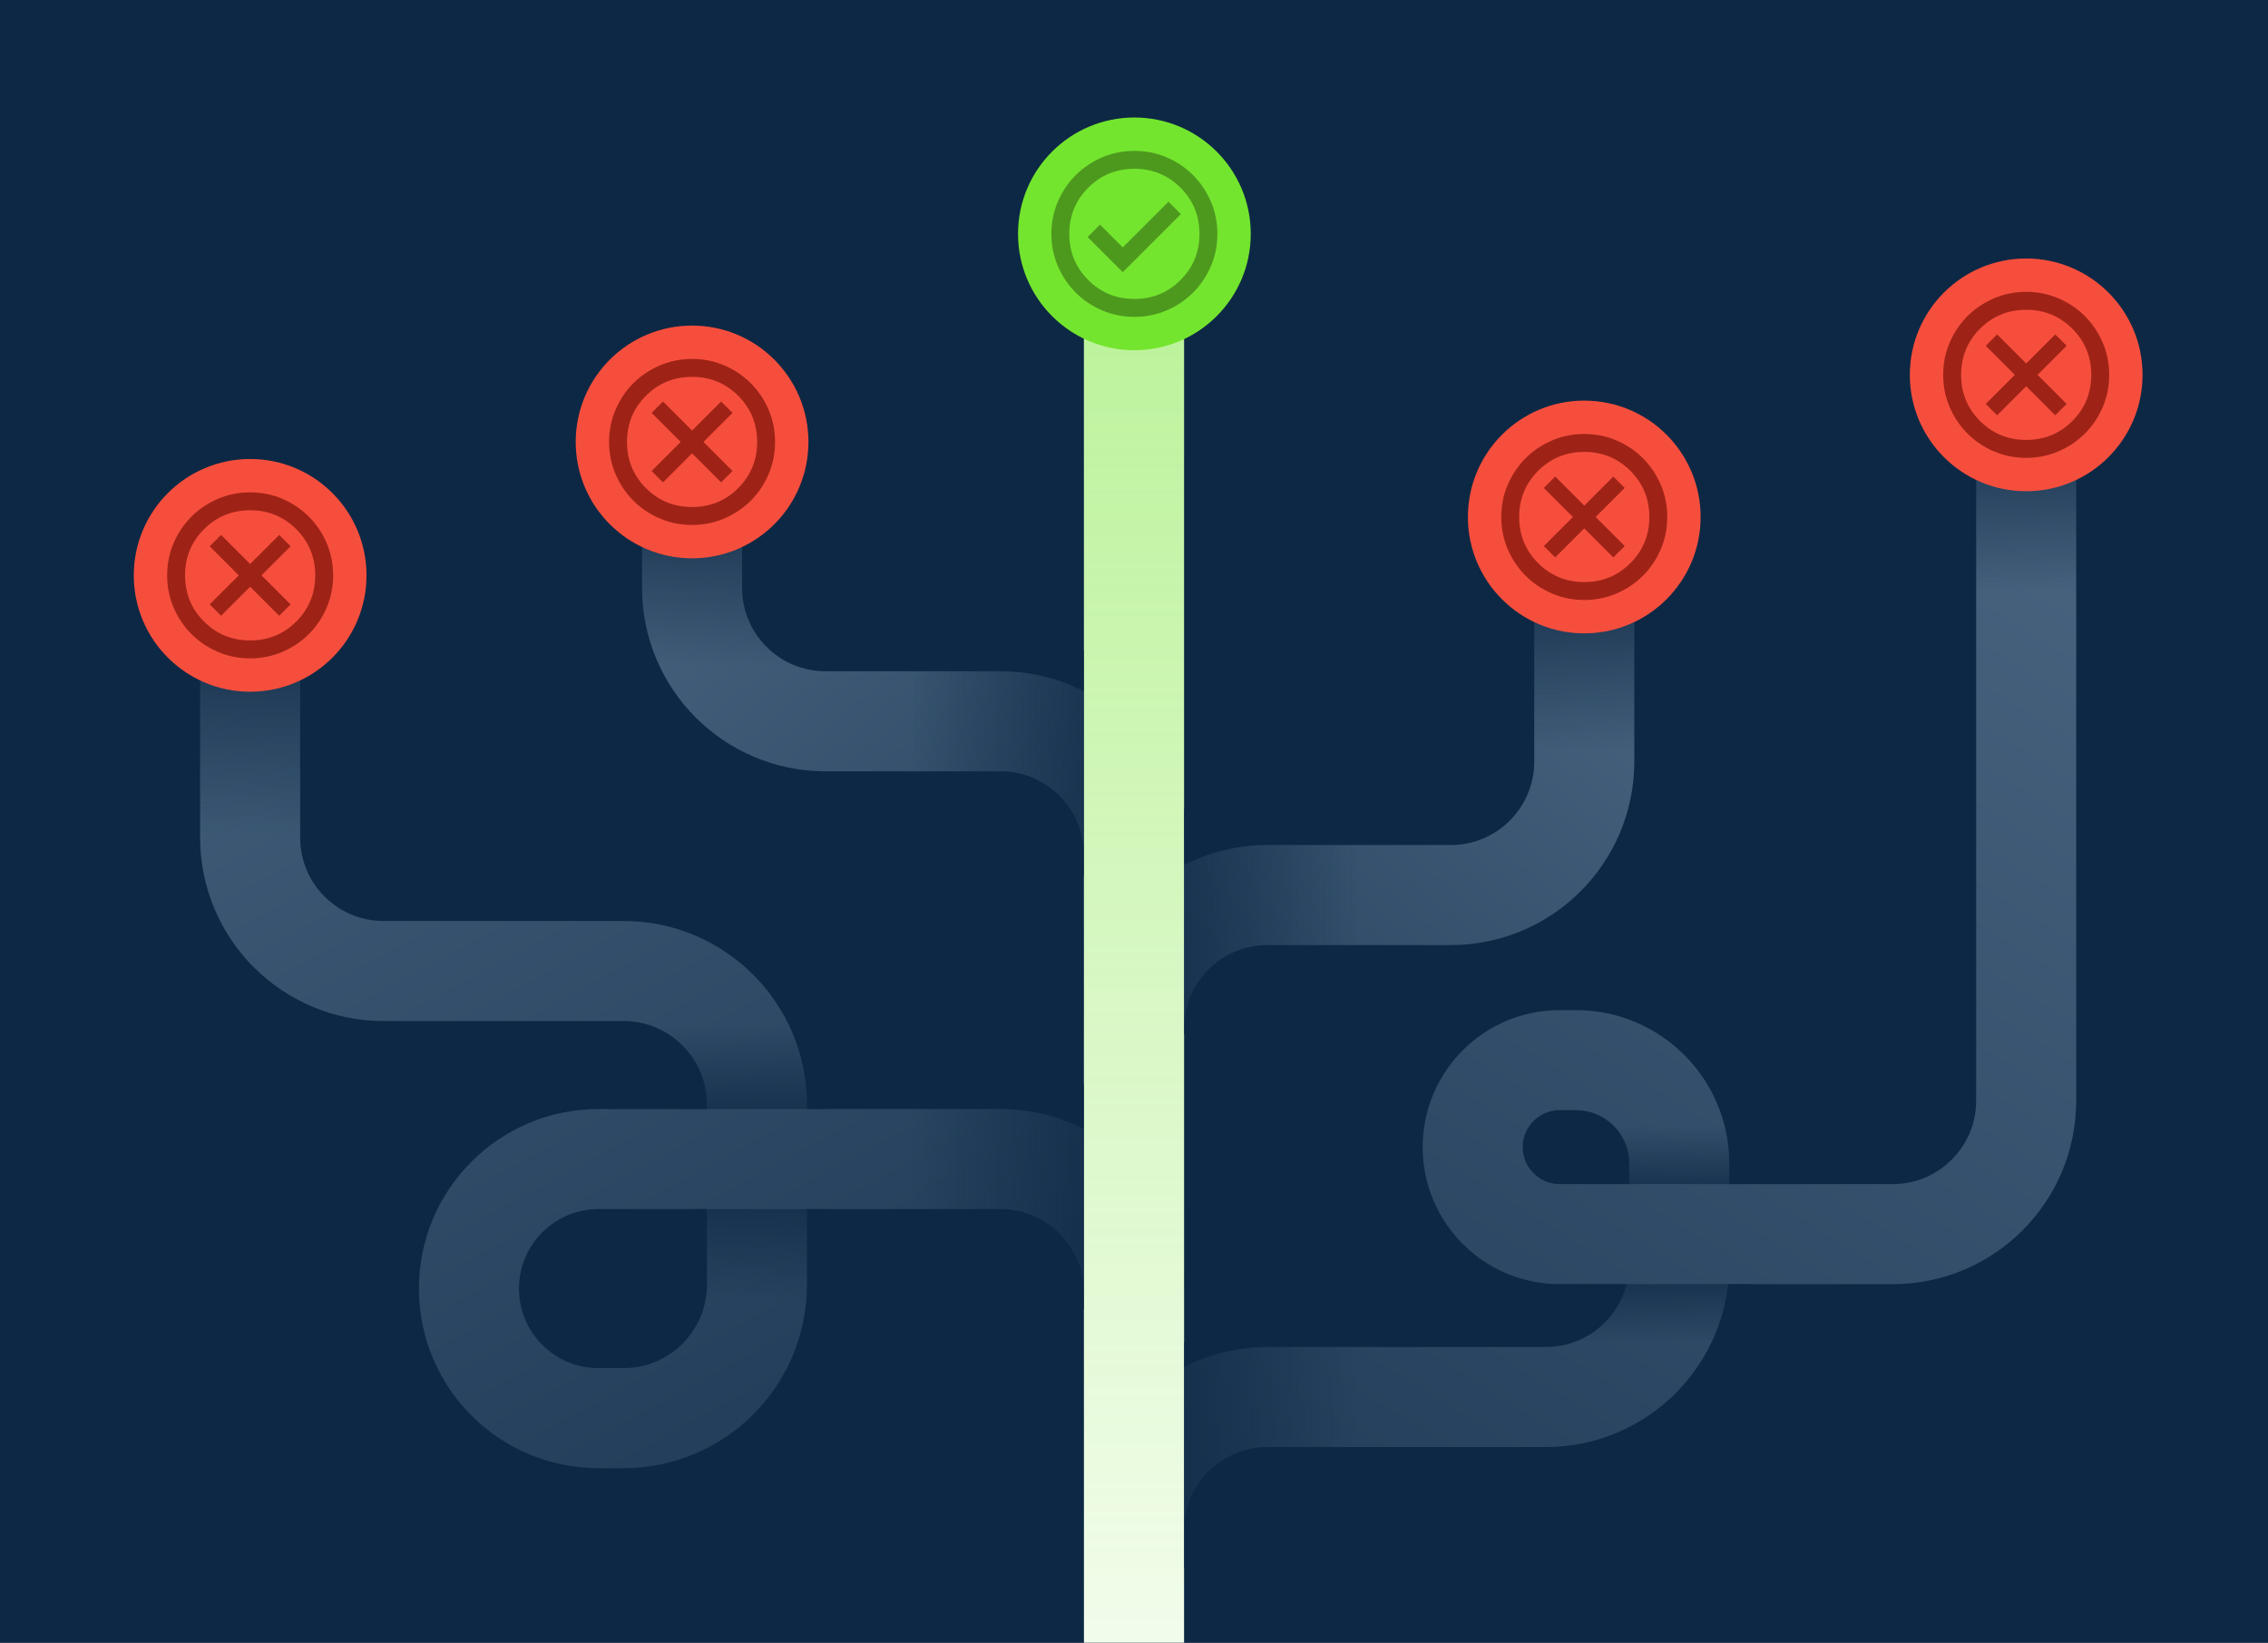 <svg width="272" height="197" viewBox="0 0 272 197" fill="none" xmlns="http://www.w3.org/2000/svg">
<rect x="0" y="0" width="272" height="197" fill="#333333" stroke="none"/>
<g clip-path="url(#clip0_8486_327)">
<rect width="272" height="197" fill="#0D2844"/>
<path opacity="0.33" d="M243 48V132C243 140.837 235.837 148 227 148H216.25H187.051C181.291 148 176.62 143.33 176.62 137.569V137.569C176.62 131.808 181.291 127.138 187.051 127.138H189.005C195.844 127.138 201.389 132.682 201.389 139.522V151.539C201.389 160.376 194.225 167.539 185.389 167.539H162.75H152C143.163 167.539 136 174.703 136 183.539V282" stroke="url(#paint0_linear_8486_327)" stroke-width="12"/>
<path opacity="0.33" d="M136 244V155C136 146.163 128.837 139 120 139H109.5H71.776C63.196 139 56.241 145.955 56.241 154.535V154.535C56.241 163.115 63.196 170.071 71.776 170.071H74.778C83.614 170.071 90.778 162.907 90.778 154.071V132.449C90.778 123.612 83.614 116.449 74.778 116.449H52.5H46C37.163 116.449 30 109.285 30 100.449V80" stroke="url(#paint1_linear_8486_327)" stroke-width="12"/>
<rect x="22" y="81" width="16" height="19" fill="url(#paint2_linear_8486_327)" fill-opacity="0.66"/>
<path opacity="0.33" d="M190 63V91.337C190 100.173 182.837 107.337 174 107.337H152C143.163 107.337 136 114.5 136 123.337V217" stroke="url(#paint3_linear_8486_327)" stroke-width="12"/>
<path opacity="0.33" d="M83 49V70.5C83 79.337 90.163 86.5 99 86.5H120C128.837 86.5 136 93.663 136 102.5V209" stroke="url(#paint4_linear_8486_327)" stroke-width="12"/>
<rect x="75" y="64" width="24" height="16" fill="url(#paint5_linear_8486_327)" fill-opacity="0.66"/>
<rect x="177" y="74" width="24" height="16" fill="url(#paint6_linear_8486_327)" fill-opacity="0.66"/>
<rect x="231" y="55" width="24" height="16" fill="url(#paint7_linear_8486_327)" fill-opacity="0.66"/>
<path d="M136 28C136 110.01 136 155.99 136 238" stroke="white" stroke-width="12" stroke-linecap="round"/>
<path d="M136 28C136 110.01 136 155.99 136 238" stroke="url(#paint8_linear_8486_327)" stroke-width="12" stroke-linecap="round"/>
<path d="M122.092 28.047C122.092 20.34 128.34 14.092 136.047 14.092C143.754 14.092 150.002 20.34 150.002 28.047C150.002 35.754 143.754 42.002 136.047 42.002C128.34 42.002 122.092 35.754 122.092 28.047Z" fill="#74E52E"/>
<path d="M134.654 32.642L141.619 25.677L140.133 24.184L134.654 29.663L131.925 26.934L130.439 28.427L134.654 32.642ZM136.047 38.002C134.666 38.002 133.371 37.74 132.161 37.217C130.951 36.694 129.899 35.984 129.003 35.087C128.108 34.191 127.4 33.138 126.877 31.929C126.354 30.72 126.092 29.426 126.092 28.047C126.092 26.666 126.354 25.371 126.877 24.161C127.4 22.951 128.11 21.899 129.007 21.004C129.903 20.109 130.956 19.4 132.165 18.877C133.374 18.354 134.668 18.093 136.047 18.093C137.427 18.093 138.723 18.354 139.933 18.877C141.143 19.4 142.195 20.11 143.09 21.007C143.985 21.904 144.694 22.956 145.217 24.165C145.74 25.374 146.001 26.668 146.001 28.047C146.001 29.427 145.74 30.723 145.217 31.933C144.694 33.143 143.984 34.195 143.087 35.09C142.19 35.985 141.138 36.694 139.929 37.217C138.72 37.74 137.426 38.002 136.047 38.002ZM136.047 35.851C138.223 35.851 140.067 35.095 141.581 33.581C143.094 32.068 143.851 30.223 143.851 28.047C143.851 25.871 143.094 24.026 141.581 22.513C140.067 21 138.223 20.243 136.047 20.243C133.871 20.243 132.026 21 130.513 22.513C128.999 24.026 128.243 25.871 128.243 28.047C128.243 30.223 128.999 32.068 130.513 33.581C132.026 35.095 133.871 35.851 136.047 35.851Z" fill="#4D991E"/>
<path d="M176.045 62C176.045 54.293 182.293 48.045 190 48.045C197.707 48.045 203.955 54.293 203.955 62C203.955 69.707 197.707 75.955 190 75.955C182.293 75.955 176.045 69.707 176.045 62Z" fill="#F64E3D"/>
<path d="M186.515 66.85L190 63.366L193.485 66.85L194.851 65.484L191.366 62L194.851 58.515L193.485 57.149L190 60.634L186.515 57.149L185.149 58.515L188.634 62L185.149 65.484L186.515 66.85ZM190 71.954C188.619 71.954 187.324 71.693 186.114 71.17C184.904 70.647 183.852 69.937 182.957 69.04C182.062 68.143 181.353 67.091 180.83 65.882C180.307 64.673 180.045 63.379 180.045 62C180.045 60.619 180.307 59.324 180.83 58.114C181.353 56.904 182.063 55.851 182.96 54.956C183.856 54.061 184.909 53.352 186.118 52.83C187.327 52.307 188.621 52.045 190 52.045C191.38 52.045 192.676 52.307 193.886 52.83C195.096 53.353 196.148 54.063 197.043 54.959C197.938 55.856 198.647 56.909 199.17 58.118C199.693 59.327 199.954 60.62 199.954 62C199.954 63.38 199.693 64.675 199.17 65.885C198.647 67.095 197.937 68.148 197.04 69.043C196.143 69.938 195.091 70.647 193.882 71.17C192.673 71.693 191.379 71.954 190 71.954ZM190 69.804C192.176 69.804 194.021 69.047 195.534 67.534C197.047 66.02 197.804 64.176 197.804 62C197.804 59.824 197.047 57.979 195.534 56.465C194.021 54.952 192.176 54.195 190 54.195C187.824 54.195 185.979 54.952 184.466 56.465C182.952 57.979 182.196 59.824 182.196 62C182.196 64.176 182.952 66.02 184.466 67.534C185.979 69.047 187.824 69.804 190 69.804Z" fill="#9E2316"/>
<path d="M229.045 44.955C229.045 37.248 235.293 31 243 31C250.707 31 256.955 37.248 256.955 44.955C256.955 52.662 250.707 58.91 243 58.91C235.293 58.91 229.045 52.662 229.045 44.955Z" fill="#F64E3D"/>
<path d="M239.515 49.805L243 46.321L246.485 49.805L247.851 48.439L244.366 44.955L247.851 41.47L246.485 40.104L243 43.589L239.515 40.104L238.149 41.47L241.634 44.955L238.149 48.439L239.515 49.805ZM243 54.909C241.619 54.909 240.324 54.648 239.114 54.125C237.904 53.602 236.852 52.892 235.957 51.995C235.062 51.098 234.353 50.045 233.83 48.837C233.307 47.628 233.045 46.334 233.045 44.955C233.045 43.574 233.307 42.279 233.83 41.069C234.353 39.859 235.063 38.806 235.96 37.911C236.856 37.016 237.909 36.307 239.118 35.785C240.327 35.262 241.621 35 243 35C244.38 35 245.676 35.262 246.886 35.785C248.096 36.308 249.148 37.018 250.043 37.915C250.938 38.811 251.647 39.864 252.17 41.073C252.693 42.282 252.954 43.576 252.954 44.955C252.954 46.335 252.693 47.63 252.17 48.84C251.647 50.05 250.937 51.103 250.04 51.998C249.143 52.893 248.091 53.602 246.882 54.125C245.673 54.648 244.379 54.909 243 54.909ZM243 52.759C245.176 52.759 247.021 52.002 248.534 50.489C250.047 48.975 250.804 47.131 250.804 44.955C250.804 42.779 250.047 40.934 248.534 39.42C247.021 37.907 245.176 37.151 243 37.151C240.824 37.151 238.979 37.907 237.466 39.42C235.952 40.934 235.196 42.779 235.196 44.955C235.196 47.131 235.952 48.975 237.466 50.489C238.979 52.002 240.824 52.759 243 52.759Z" fill="#9E2316"/>
<path d="M16.045 69C16.045 61.293 22.293 55.045 30 55.045C37.707 55.045 43.955 61.293 43.955 69C43.955 76.707 37.707 82.955 30 82.955C22.293 82.955 16.045 76.707 16.045 69Z" fill="#F64E3D"/>
<path d="M26.515 73.85L30 70.366L33.485 73.85L34.85 72.484L31.366 69L34.85 65.515L33.485 64.149L30 67.634L26.515 64.149L25.149 65.515L28.634 69L25.149 72.484L26.515 73.85ZM30 78.954C28.619 78.954 27.324 78.693 26.114 78.17C24.904 77.647 23.852 76.937 22.956 76.04C22.062 75.143 21.353 74.091 20.83 72.882C20.307 71.673 20.045 70.379 20.045 69C20.045 67.619 20.307 66.324 20.83 65.114C21.353 63.904 22.063 62.851 22.96 61.956C23.856 61.061 24.909 60.352 26.118 59.83C27.327 59.307 28.621 59.045 30 59.045C31.38 59.045 32.676 59.307 33.886 59.83C35.096 60.353 36.148 61.063 37.043 61.959C37.938 62.856 38.647 63.909 39.17 65.118C39.693 66.326 39.954 67.621 39.954 69C39.954 70.38 39.693 71.675 39.17 72.885C38.647 74.095 37.937 75.148 37.04 76.043C36.143 76.938 35.091 77.647 33.882 78.17C32.673 78.693 31.379 78.954 30 78.954ZM30 76.804C32.176 76.804 34.021 76.047 35.534 74.534C37.047 73.02 37.804 71.176 37.804 69C37.804 66.824 37.047 64.979 35.534 63.465C34.021 61.952 32.176 61.195 30 61.195C27.824 61.195 25.979 61.952 24.466 63.465C22.952 64.979 22.196 66.824 22.196 69C22.196 71.176 22.952 73.02 24.466 74.534C25.979 76.047 27.824 76.804 30 76.804Z" fill="#9E2316"/>
<path d="M69.045 53C69.045 45.293 75.293 39.045 83 39.045C90.707 39.045 96.955 45.293 96.955 53C96.955 60.707 90.707 66.955 83 66.955C75.293 66.955 69.045 60.707 69.045 53Z" fill="#F64E3D"/>
<path d="M79.515 57.85L83 54.366L86.485 57.85L87.85 56.484L84.366 53L87.85 49.515L86.485 48.149L83 51.634L79.515 48.149L78.149 49.515L81.634 53L78.149 56.484L79.515 57.85ZM83 62.954C81.619 62.954 80.324 62.693 79.114 62.17C77.904 61.647 76.852 60.937 75.957 60.04C75.062 59.143 74.353 58.09 73.83 56.882C73.307 55.673 73.045 54.379 73.045 53C73.045 51.619 73.307 50.324 73.83 49.114C74.353 47.904 75.063 46.851 75.96 45.956C76.856 45.061 77.909 44.352 79.118 43.83C80.327 43.307 81.621 43.045 83 43.045C84.38 43.045 85.676 43.307 86.886 43.83C88.096 44.353 89.148 45.063 90.043 45.959C90.938 46.856 91.647 47.909 92.17 49.118C92.693 50.327 92.954 51.62 92.954 53C92.954 54.38 92.693 55.675 92.17 56.885C91.647 58.095 90.937 59.148 90.04 60.043C89.143 60.938 88.091 61.647 86.882 62.17C85.673 62.693 84.379 62.954 83 62.954ZM83 60.804C85.176 60.804 87.021 60.047 88.534 58.534C90.047 57.02 90.804 55.176 90.804 53C90.804 50.824 90.047 48.979 88.534 47.465C87.021 45.952 85.176 45.195 83 45.195C80.824 45.195 78.979 45.952 77.466 47.465C75.952 48.979 75.196 50.824 75.196 53C75.196 55.176 75.952 57.02 77.466 58.534C78.979 60.047 80.824 60.804 83 60.804Z" fill="#9E2316"/>
<rect x="83" y="145" width="16" height="11" fill="url(#paint9_linear_8486_327)" fill-opacity="0.66"/>
<rect x="184" y="154" width="26" height="7" fill="url(#paint10_linear_8486_327)" fill-opacity="0.66"/>
<rect x="216" y="142" width="26" height="7" transform="rotate(-180 216 142)" fill="url(#paint11_linear_8486_327)" fill-opacity="0.66"/>
<rect opacity="0.66" x="142" y="188" width="27" height="21" transform="rotate(-90 142 188)" fill="url(#paint12_linear_8486_327)"/>
<rect opacity="0.66" x="130" y="130" width="27" height="21" transform="rotate(90 130 130)" fill="url(#paint13_linear_8486_327)"/>
<rect opacity="0.66" x="130" y="78" width="27" height="21" transform="rotate(90 130 78)" fill="url(#paint14_linear_8486_327)"/>
<rect opacity="0.66" x="142" y="124" width="27" height="21" transform="rotate(-90 142 124)" fill="url(#paint15_linear_8486_327)"/>
<rect x="99" y="133" width="26" height="10" transform="rotate(-180 99 133)" fill="url(#paint16_linear_8486_327)" fill-opacity="0.66"/>
</g>
<defs>
<linearGradient id="paint0_linear_8486_327" x1="136" y1="277.412" x2="265.622" y2="66.49" gradientUnits="userSpaceOnUse">
<stop stop-color="#0D2844"/>
<stop offset="1" stop-color="#C0DEF7"/>
</linearGradient>
<linearGradient id="paint1_linear_8486_327" x1="30" y1="44" x2="136" y2="240" gradientUnits="userSpaceOnUse">
<stop stop-color="#C0DEF7"/>
<stop offset="1" stop-color="#0D2844"/>
</linearGradient>
<linearGradient id="paint2_linear_8486_327" x1="30" y1="81" x2="30" y2="100" gradientUnits="userSpaceOnUse">
<stop stop-color="#0D2844"/>
<stop offset="1" stop-color="#0D2844" stop-opacity="0"/>
</linearGradient>
<linearGradient id="paint3_linear_8486_327" x1="136" y1="213.98" x2="229.322" y2="97.532" gradientUnits="userSpaceOnUse">
<stop stop-color="#0D2844"/>
<stop offset="1" stop-color="#C0DEF7"/>
</linearGradient>
<linearGradient id="paint4_linear_8486_327" x1="136" y1="205.863" x2="37.985" y2="90.325" gradientUnits="userSpaceOnUse">
<stop stop-color="#0D2844"/>
<stop offset="1" stop-color="#C0DEF7"/>
</linearGradient>
<linearGradient id="paint5_linear_8486_327" x1="87" y1="64" x2="87" y2="80" gradientUnits="userSpaceOnUse">
<stop stop-color="#0D2844"/>
<stop offset="1" stop-color="#0D2844" stop-opacity="0"/>
</linearGradient>
<linearGradient id="paint6_linear_8486_327" x1="189" y1="74" x2="189" y2="90" gradientUnits="userSpaceOnUse">
<stop stop-color="#0D2844"/>
<stop offset="1" stop-color="#0D2844" stop-opacity="0"/>
</linearGradient>
<linearGradient id="paint7_linear_8486_327" x1="243" y1="55" x2="243" y2="71" gradientUnits="userSpaceOnUse">
<stop stop-color="#0D2844"/>
<stop offset="1" stop-color="#0D2844" stop-opacity="0"/>
</linearGradient>
<linearGradient id="paint8_linear_8486_327" x1="135.5" y1="28" x2="135.5" y2="238" gradientUnits="userSpaceOnUse">
<stop stop-color="#74E52E" stop-opacity="0.5"/>
<stop offset="1" stop-color="#74E52E" stop-opacity="0"/>
</linearGradient>
<linearGradient id="paint9_linear_8486_327" x1="91" y1="145" x2="91" y2="156" gradientUnits="userSpaceOnUse">
<stop stop-color="#0D2844"/>
<stop offset="1" stop-color="#0D2844" stop-opacity="0"/>
</linearGradient>
<linearGradient id="paint10_linear_8486_327" x1="197" y1="154" x2="197" y2="161" gradientUnits="userSpaceOnUse">
<stop stop-color="#0D2844"/>
<stop offset="1" stop-color="#0D2844" stop-opacity="0"/>
</linearGradient>
<linearGradient id="paint11_linear_8486_327" x1="229" y1="142" x2="229" y2="149" gradientUnits="userSpaceOnUse">
<stop stop-color="#0D2844"/>
<stop offset="1" stop-color="#0D2844" stop-opacity="0"/>
</linearGradient>
<linearGradient id="paint12_linear_8486_327" x1="155.5" y1="188" x2="155.5" y2="209" gradientUnits="userSpaceOnUse">
<stop stop-color="#0D2844"/>
<stop offset="1" stop-color="#0D2844" stop-opacity="0"/>
</linearGradient>
<linearGradient id="paint13_linear_8486_327" x1="143.5" y1="130" x2="143.5" y2="151" gradientUnits="userSpaceOnUse">
<stop stop-color="#0D2844"/>
<stop offset="1" stop-color="#0D2844" stop-opacity="0"/>
</linearGradient>
<linearGradient id="paint14_linear_8486_327" x1="143.5" y1="78" x2="143.5" y2="99" gradientUnits="userSpaceOnUse">
<stop stop-color="#0D2844"/>
<stop offset="1" stop-color="#0D2844" stop-opacity="0"/>
</linearGradient>
<linearGradient id="paint15_linear_8486_327" x1="155.5" y1="124" x2="155.5" y2="145" gradientUnits="userSpaceOnUse">
<stop stop-color="#0D2844"/>
<stop offset="1" stop-color="#0D2844" stop-opacity="0"/>
</linearGradient>
<linearGradient id="paint16_linear_8486_327" x1="112" y1="133" x2="112" y2="143" gradientUnits="userSpaceOnUse">
<stop stop-color="#0D2844"/>
<stop offset="1" stop-color="#0D2844" stop-opacity="0"/>
</linearGradient>
<clipPath id="clip0_8486_327">
<rect width="272" height="197" fill="white"/>
</clipPath>
</defs>
</svg>
